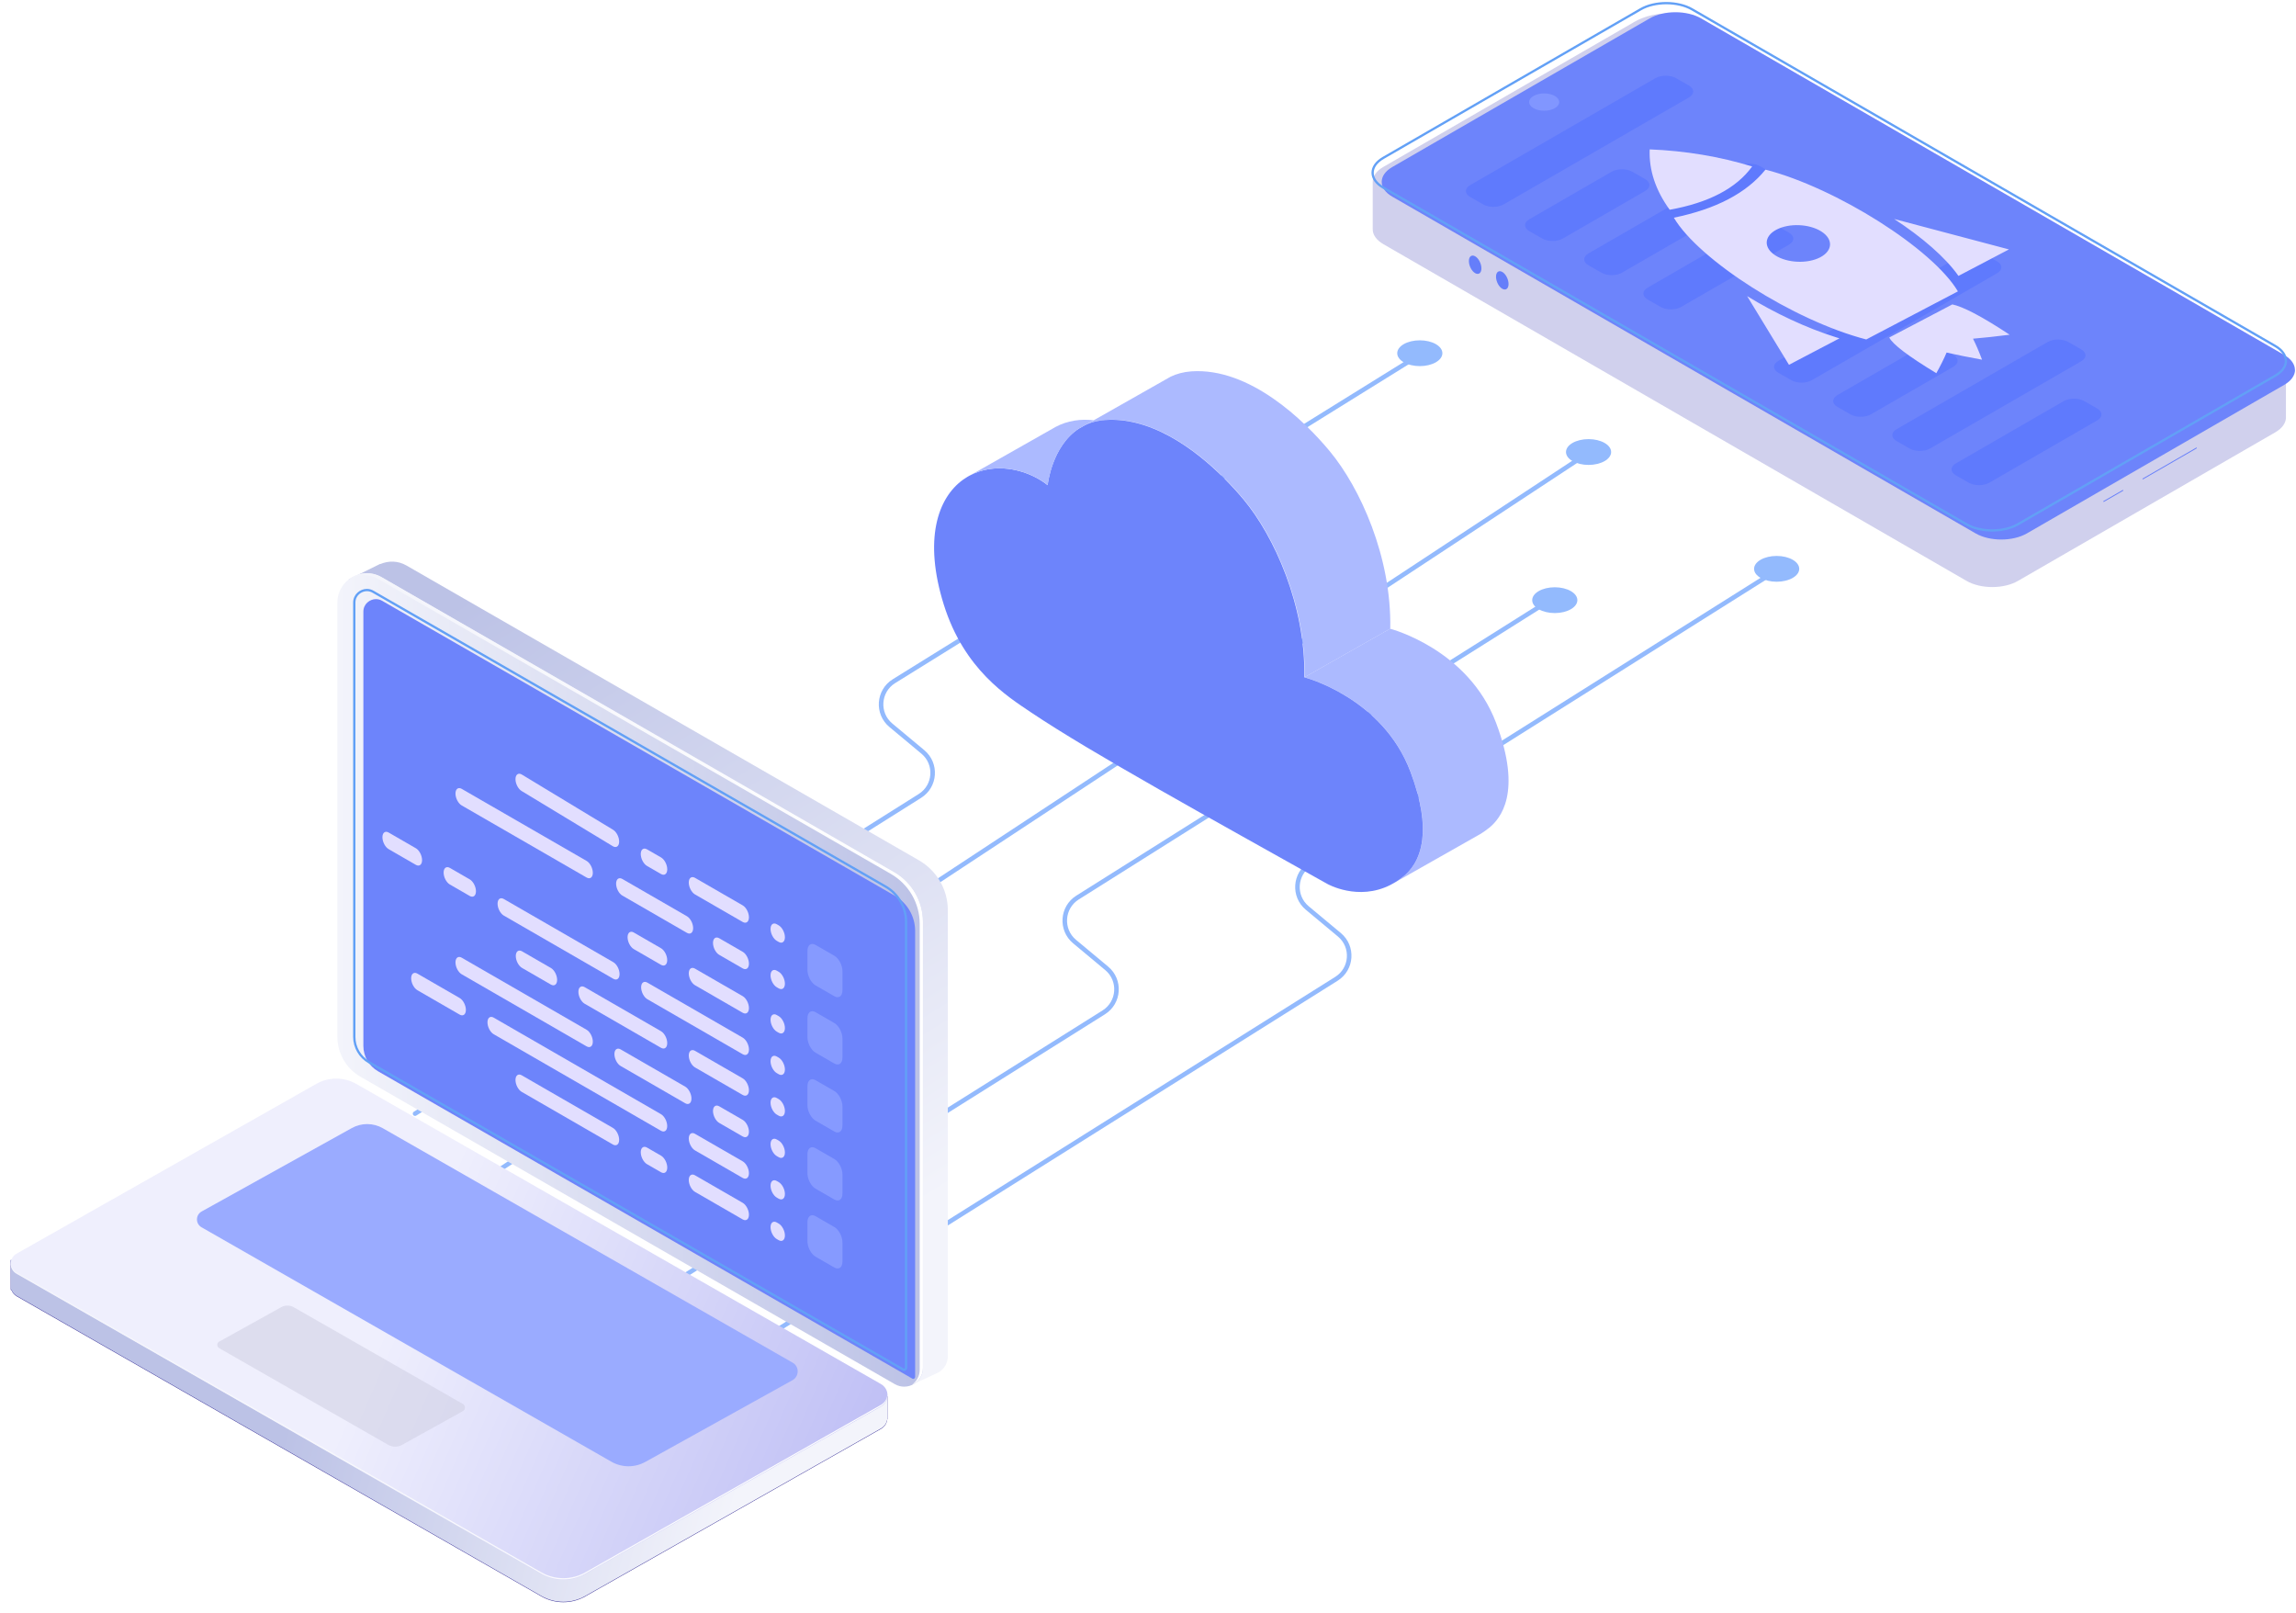 <svg width="1011" height="710" viewBox="0 0 1011 710" fill="none" xmlns="http://www.w3.org/2000/svg">
<ellipse cx="9.942" cy="5.681" rx="9.942" ry="5.681" transform="matrix(1 0 0 -1 674.676 269.904)" fill="#93BAFD"/>
<g filter="url(#filter0_d_323_2646)">
<path d="M1001.88 152.302C1005.01 154.114 1006.58 156.462 1006.58 158.851V179.776C1006.58 182.123 1005.01 184.512 1001.88 186.325L888.588 251.734C882.326 255.359 872.192 255.359 865.93 251.734L609.148 103.492C606.017 101.679 604.451 99.332 604.451 96.943V76.018C604.451 73.67 606.017 71.281 609.148 69.469L662.704 38.535L718.773 6.16C718.773 6.16 732.41 -3.272 748.765 6.16C765.12 15.592 1001.92 152.261 1001.92 152.261L1001.88 152.302Z" fill="#D0D0ED"/>
</g>
<g filter="url(#filter1_i_323_2646)">
<path d="M1006.57 158.85C1006.57 161.198 1005.01 163.587 1001.88 165.399L995.081 169.312L888.545 230.809C882.283 234.433 872.149 234.433 865.887 230.809L615.902 86.52L609.105 82.607C605.974 80.795 604.408 78.447 604.408 76.058C604.408 73.669 605.974 71.321 609.105 69.509L662.661 38.575L722.397 4.099C728.659 0.475 738.793 0.475 745.055 4.099L804.791 38.575L1001.84 152.301C1004.97 154.113 1006.53 156.461 1006.53 158.85H1006.57Z" fill="#6D84FB"/>
</g>
<path d="M1006.57 158.85C1006.57 161.198 1005.01 163.587 1001.88 165.399L995.081 169.312L888.545 230.809C882.283 234.433 872.149 234.433 865.887 230.809L615.902 86.52L609.105 82.607C605.974 80.795 604.408 78.447 604.408 76.058C604.408 73.669 605.974 71.321 609.105 69.509L662.661 38.575L722.397 4.099C728.659 0.475 738.793 0.475 745.055 4.099L804.791 38.575L1001.84 152.301C1004.97 154.113 1006.53 156.461 1006.53 158.85H1006.57Z" stroke="#62A0F6" stroke-linecap="round" stroke-linejoin="round"/>
<path d="M684.617 42.243C687.212 43.726 687.212 46.156 684.617 47.639C682.021 49.122 677.86 49.122 675.265 47.639C672.67 46.156 672.67 43.726 675.265 42.243C677.86 40.76 682.021 40.76 684.617 42.243Z" fill="#8196FF"/>
<path d="M879.378 120.288L797.807 167.368C795.294 168.81 791.257 168.81 788.744 167.368L783.059 164.114C780.546 162.673 780.546 160.325 783.059 158.883L864.629 111.803C867.142 110.361 871.179 110.361 873.692 111.803L879.378 115.057C881.891 116.499 881.891 118.846 879.378 120.288Z" fill="#5472FF" fill-opacity="0.55"/>
<path d="M860.097 161.48L823.844 182.404C821.331 183.846 817.293 183.846 814.78 182.404L809.095 179.15C806.582 177.709 806.582 175.361 809.095 173.919L845.349 152.995C847.862 151.553 851.899 151.553 854.412 152.995L860.097 156.249C862.61 157.69 862.61 160.038 860.097 161.48Z" fill="#5472FF" fill-opacity="0.55"/>
<path d="M916.418 159.051L849.885 197.44C847.372 198.882 843.334 198.882 840.821 197.44L835.136 194.186C832.623 192.744 832.623 190.396 835.136 188.955L901.67 150.566C904.183 149.124 908.22 149.124 910.733 150.566L916.418 153.82C918.931 155.261 918.931 157.609 916.418 159.051Z" fill="#5472FF" fill-opacity="0.55"/>
<path d="M923.458 185.08L875.958 212.513C873.445 213.955 869.408 213.955 866.895 212.513L861.21 209.259C858.697 207.817 858.697 205.469 861.21 204.028L908.71 176.595C911.223 175.154 915.26 175.154 917.773 176.595L923.458 179.849C925.971 181.291 925.971 183.639 923.458 185.08Z" fill="#5472FF" fill-opacity="0.55"/>
<path d="M743.692 42.895L662.122 89.975C659.609 91.417 655.571 91.417 653.058 89.975L647.373 86.722C644.86 85.28 644.86 82.932 647.373 81.49L728.943 34.41C731.456 32.969 735.494 32.969 738.007 34.41L743.692 37.664C746.205 39.106 746.205 41.454 743.692 42.895Z" fill="#5472FF" fill-opacity="0.55"/>
<path d="M724.412 84.087L688.158 105.012C685.645 106.453 681.608 106.453 679.095 105.012L673.41 101.758C670.897 100.316 670.897 97.968 673.41 96.526L709.663 75.602C712.176 74.16 716.213 74.16 718.726 75.602L724.412 78.856C726.925 80.298 726.925 82.646 724.412 84.087Z" fill="#5472FF" fill-opacity="0.55"/>
<path d="M780.733 81.658L714.199 120.047C711.686 121.489 707.649 121.489 705.136 120.047L699.451 116.793C696.938 115.352 696.938 113.004 699.451 111.562L765.984 73.173C768.497 71.731 772.534 71.731 775.047 73.173L780.733 76.427C783.246 77.869 783.246 80.217 780.733 81.658Z" fill="#5472FF" fill-opacity="0.55"/>
<path d="M787.773 107.688L740.273 135.12C737.76 136.562 733.722 136.562 731.209 135.12L725.524 131.866C723.011 130.425 723.011 128.077 725.524 126.635L773.024 99.203C775.537 97.761 779.575 97.761 782.088 99.203L787.773 102.457C790.286 103.898 790.286 106.246 787.773 107.688Z" fill="#5472FF" fill-opacity="0.55"/>
<path d="M934.779 215.901L926.334 220.762" stroke="#657EFA" stroke-width="0.38" stroke-miterlimit="10" stroke-linecap="round"/>
<path d="M967.157 197.24L943.592 210.833" stroke="#657EFA" stroke-width="0.38" stroke-miterlimit="10" stroke-linecap="round"/>
<path d="M652.319 118.155C652.319 120.214 651.083 121.12 649.559 120.255C648.035 119.39 646.799 117.001 646.799 114.942C646.799 112.882 648.035 111.976 649.559 112.841C651.083 113.706 652.319 116.095 652.319 118.155Z" fill="#657EFA"/>
<path d="M664.261 125.034C664.261 127.093 663.025 127.999 661.5 127.134C659.976 126.269 658.74 123.88 658.74 121.821C658.74 119.761 659.976 118.855 661.5 119.72C663.025 120.585 664.261 122.974 664.261 125.034Z" fill="#657EFA"/>
<path fill-rule="evenodd" clip-rule="evenodd" d="M859.393 133.949C864.321 134.917 872.827 139.388 884.912 147.362C878.75 148.144 873.372 148.726 868.779 149.107C870.088 151.703 871.414 154.785 872.758 158.354C866.716 157.249 861.513 156.201 857.148 155.209C856.061 157.806 854.553 160.836 852.626 164.298C840.223 156.773 833.317 151.535 831.907 148.584L859.687 134.011L859.393 133.949ZM777.401 74.671C808.672 82.78 851.032 109.577 862.127 128.276L821.77 149.446C789.697 141.129 748.135 114.534 737.043 95.84C746.336 93.936 754.347 91.22 761.073 87.692C767.799 84.164 773.242 79.823 777.401 74.671ZM834.051 96.408L884.601 109.803L862.374 121.464C856.651 113.324 846.347 104.427 834.051 96.408ZM769.316 130.364C781.555 137.877 795.375 144.407 808.466 148.491L809.974 148.951L787.742 160.61L769.316 130.364ZM782.255 101.094C776.682 104.016 776.476 109.113 781.793 112.478C787.111 115.842 795.938 116.2 801.511 113.277C807.083 110.354 807.29 105.257 801.972 101.893C796.655 98.528 787.827 98.171 782.255 101.094ZM726.412 65.763C742.186 66.402 757.226 68.912 771.531 73.293C768.045 78.093 763.275 82.08 757.222 85.256C751.168 88.431 743.831 90.794 735.209 92.345C728.975 83.731 726.043 74.87 726.412 65.763Z" fill="#E2DEFF"/>
<path d="M182.758 490.291L405.07 350.41C411.971 346.068 412.625 336.255 406.362 331.035L392.284 319.303C385.996 314.064 386.684 304.205 393.637 299.889L625.778 155.793" stroke="#93BAFD" stroke-width="2" stroke-linecap="round" stroke-linejoin="round"/>
<path d="M289.062 618.86L588.471 430.922C595.382 426.584 596.042 416.763 589.774 411.54L575.627 399.751C569.364 394.531 570.017 384.719 576.917 380.376L785.523 249.08" stroke="#93BAFD" stroke-width="2" stroke-linecap="round" stroke-linejoin="round"/>
<path d="M186.603 633.638L486.012 445.7C492.923 441.363 493.583 431.542 487.315 426.318L473.168 414.529C466.905 409.31 467.558 399.498 474.458 395.155L683.064 263.858" stroke="#93BAFD" stroke-width="2" stroke-linecap="round" stroke-linejoin="round"/>
<ellipse cx="9.942" cy="5.681" rx="9.942" ry="5.681" transform="matrix(1 0 0 -1 615.244 161.185)" fill="#93BAFD"/>
<ellipse cx="9.942" cy="5.681" rx="9.942" ry="5.681" transform="matrix(1 0 0 -1 772.377 256.112)" fill="#93BAFD"/>
<ellipse cx="9.942" cy="5.681" rx="9.942" ry="5.681" transform="matrix(1 0 0 -1 689.551 204.684)" fill="#93BAFD"/>
<path d="M699.379 199.387L205.027 524.768" stroke="#93BAFD" stroke-width="2" stroke-linecap="round" stroke-linejoin="round"/>
<path d="M404.637 378.755L178.954 248.949C175.171 246.775 171.016 246.834 167.494 248.322L167.436 248.238L153.572 255.083L159.516 263.633V451.355C159.516 458.597 163.393 465.29 169.686 468.908L390.538 595.933L400.424 610.154L413.118 604.28L413.113 604.273C415.579 602.901 417.358 600.307 417.358 597.088V400.712C417.358 391.652 412.506 383.281 404.637 378.755Z" fill="url(#paint0_linear_323_2646)"/>
<path d="M158.731 474.046L394.005 609.367C399.517 612.537 406.403 608.571 406.403 602.227V405.85C406.403 396.79 401.551 388.42 393.682 383.893L167.998 254.092C159.358 249.122 148.561 255.34 148.561 265.284V456.494C148.561 463.736 152.438 470.428 158.731 474.046Z" fill="url(#paint1_linear_323_2646)"/>
<path d="M393.683 383.895L167.999 254.092C163.395 251.443 158.22 252.037 154.352 254.615C158.018 252.791 162.516 252.591 166.57 254.923L392.253 384.729C400.125 389.255 404.974 397.626 404.974 406.686V603.062C404.974 605.906 403.553 608.221 401.53 609.679C404.309 608.416 406.404 605.707 406.404 602.229V405.852C406.404 396.792 401.552 388.422 393.683 383.895Z" fill="url(#paint2_linear_323_2646)"/>
<g filter="url(#filter2_i_323_2646)">
<path d="M398.128 603.07C398.048 603.07 397.917 603.059 397.726 602.946L162.452 467.625C158.474 465.339 156.004 461.074 156.004 456.494V265.285C156.004 261.871 158.881 259.761 161.547 259.761C162.494 259.761 163.417 260.013 164.289 260.517L389.97 390.322C395.522 393.512 398.969 399.466 398.969 405.855V602.232C398.969 602.629 398.524 603.072 398.128 603.072V603.07Z" fill="#6D84FB"/>
</g>
<path d="M398.128 603.07C398.048 603.07 397.917 603.059 397.726 602.946L162.452 467.625C158.474 465.339 156.004 461.074 156.004 456.494V265.285C156.004 261.871 158.881 259.761 161.547 259.761C162.494 259.761 163.417 260.013 164.289 260.517L389.97 390.322C395.522 393.512 398.969 399.466 398.969 405.855V602.232C398.969 602.629 398.524 603.072 398.128 603.072V603.07Z" stroke="#62A0F6" stroke-linecap="round" stroke-linejoin="round"/>
<g filter="url(#filter3_d_323_2646)">
<path d="M375.973 608.369L156.891 483.072C151.445 479.958 144.752 479.944 139.294 483.035L16.492 552.589L4.723 550.763V563.833L5.09 564.025C5.483 565.074 6.192 566.025 7.297 566.657L238.364 698.808C244.339 702.224 251.679 702.239 257.667 698.848L387.915 625.077C389.656 624.09 390.568 622.412 390.732 620.674L390.799 620.641V610.666L375.975 608.365L375.973 608.369Z" fill="#383097"/>
<path d="M375.973 608.183L156.891 482.886C151.445 479.771 144.752 479.758 139.294 482.848L16.492 552.403L4.723 550.576V563.646L5.09 563.839C5.483 564.887 6.192 565.838 7.297 566.47L238.364 698.621C244.339 702.037 251.679 702.053 257.667 698.661L387.915 624.89C389.656 623.904 390.568 622.226 390.732 620.488L390.799 620.454V610.479L375.975 608.178L375.973 608.183Z" fill="url(#paint3_linear_323_2646)"/>
<path d="M257.667 688.984L387.915 615.213C391.751 613.04 391.762 607.532 387.935 605.344L156.891 473.206C151.445 470.091 144.753 470.078 139.294 473.168L7.316 547.921C3.867 549.874 3.856 554.826 7.298 556.793L238.365 688.944C244.339 692.36 251.679 692.375 257.667 688.984Z" fill="url(#paint4_linear_323_2646)"/>
<path d="M387.915 614.494L257.667 688.265C251.679 691.656 244.339 691.641 238.365 688.225L7.298 556.074C5.675 555.145 4.847 553.551 4.758 551.922C4.656 553.742 5.483 555.606 7.298 556.644L238.365 688.795C244.339 692.211 251.679 692.226 257.667 688.834L387.915 615.064C389.93 613.922 390.862 611.863 390.764 609.845C390.67 611.67 389.739 613.461 387.915 614.494Z" fill="url(#paint5_linear_323_2646)"/>
</g>
<path d="M284.273 643.547L348.997 607.611C351.992 605.915 352.001 601.613 349.013 599.904L168.573 496.708C164.319 494.276 159.094 494.265 154.829 496.679L88.753 533.379C86.061 534.904 86.052 538.77 88.738 540.309L269.195 643.516C273.86 646.185 279.592 646.196 284.271 643.547H284.273Z" fill="#9AABFF"/>
<path opacity="0.57" d="M177.106 636.083L203.793 621.267C205.029 620.566 205.031 618.793 203.799 618.088L129.403 575.54C127.649 574.538 125.494 574.533 123.737 575.529L96.493 590.66C95.383 591.29 95.379 592.883 96.486 593.517L170.891 636.07C172.815 637.17 175.178 637.176 177.106 636.083Z" fill="#CFCFE2"/>
<path d="M359.095 463.433L367.406 468.225C369.377 469.359 370.964 468.157 370.964 465.531V457.209C370.964 454.592 369.368 451.548 367.406 450.405L359.095 445.613C357.124 444.479 355.537 445.682 355.537 448.308V456.629C355.537 459.247 357.133 462.291 359.095 463.433Z" fill="#869AFF"/>
<path d="M359.095 433.812L367.406 438.604C369.377 439.738 370.964 438.536 370.964 435.91V427.588C370.964 424.971 369.368 421.927 367.406 420.784L359.095 415.992C357.124 414.858 355.537 416.061 355.537 418.687V427.008C355.537 429.626 357.133 432.67 359.095 433.812Z" fill="#869AFF"/>
<path d="M359.095 493.369L367.406 498.161C369.377 499.295 370.964 498.093 370.964 495.466V487.145C370.964 484.527 369.368 481.483 367.406 480.341L359.095 475.549C357.124 474.415 355.537 475.617 355.537 478.243V486.565C355.537 489.183 357.133 492.226 359.095 493.369Z" fill="#869AFF"/>
<path d="M359.095 523.306L367.406 528.097C369.377 529.231 370.964 528.029 370.964 525.403V517.081C370.964 514.464 369.368 511.42 367.406 510.277L359.095 505.485C357.124 504.351 355.537 505.554 355.537 508.18V516.502C355.537 519.119 357.133 522.163 359.095 523.306Z" fill="#869AFF"/>
<path d="M359.095 553.241L367.406 558.033C369.377 559.167 370.964 557.965 370.964 555.339V547.017C370.964 544.399 369.368 541.355 367.406 540.213L359.095 535.421C357.124 534.287 355.537 535.489 355.537 538.115V546.437C355.537 549.055 357.133 552.099 359.095 553.241Z" fill="#869AFF"/>
<path d="M342.036 454.176L342.881 454.662C344.391 455.531 345.62 454.61 345.62 452.59C345.62 450.569 344.391 448.224 342.881 447.354L342.036 446.868C340.526 445.999 339.297 446.92 339.297 448.94C339.297 450.961 340.526 453.306 342.036 454.176Z" fill="#E2DEFF"/>
<path d="M306.026 433.748L327.042 445.872C328.552 446.742 329.781 445.821 329.781 443.8C329.781 441.78 328.552 439.435 327.042 438.565L306.026 426.441C304.516 425.571 303.287 426.492 303.287 428.513C303.287 430.533 304.516 432.878 306.026 433.748Z" fill="#E2DEFF"/>
<path d="M279.075 417.844L291.055 424.759C292.565 425.629 293.794 424.708 293.794 422.687C293.794 420.667 292.565 418.322 291.055 417.452L279.075 410.537C277.565 409.668 276.336 410.589 276.336 412.609C276.336 414.63 277.565 416.975 279.075 417.844Z" fill="#E2DEFF"/>
<path d="M342.036 490.702L342.881 491.188C344.391 492.058 345.62 491.137 345.62 489.116C345.62 487.095 344.391 484.751 342.881 483.881L342.036 483.395C340.526 482.525 339.297 483.446 339.297 485.467C339.297 487.487 340.526 489.832 342.036 490.702Z" fill="#E2DEFF"/>
<path d="M229.858 426.122L242.58 433.463C244.09 434.333 245.319 433.412 245.319 431.391C245.319 429.37 244.09 427.026 242.58 426.156L229.858 418.815C228.348 417.945 227.119 418.866 227.119 420.887C227.119 422.907 228.348 425.252 229.858 426.122Z" fill="#E2DEFF"/>
<path d="M306.026 469.931L327.042 482.056C328.552 482.926 329.781 482.005 329.781 479.984C329.781 477.963 328.552 475.618 327.042 474.749L306.026 462.624C304.516 461.755 303.287 462.676 303.287 464.696C303.287 466.717 304.516 469.062 306.026 469.931Z" fill="#E2DEFF"/>
<path d="M257.426 441.888L291.062 461.294C292.572 462.164 293.801 461.243 293.801 459.222C293.801 457.202 292.572 454.857 291.062 453.987L257.426 434.581C255.916 433.712 254.688 434.633 254.688 436.653C254.688 438.674 255.916 441.019 257.426 441.888Z" fill="#E2DEFF"/>
<path d="M342.036 545.501L342.881 545.987C344.391 546.856 345.62 545.936 345.62 543.915C345.62 541.894 344.391 539.549 342.881 538.68L342.036 538.194C340.526 537.324 339.297 538.245 339.297 540.266C339.297 542.286 340.526 544.631 342.036 545.501Z" fill="#E2DEFF"/>
<path d="M291.074 516.085L284.887 512.521C283.377 511.652 282.148 509.307 282.148 507.286C282.148 505.265 283.377 504.345 284.887 505.214L291.074 508.778C292.584 509.648 293.812 511.993 293.812 514.013C293.812 516.034 292.584 516.955 291.074 516.085Z" fill="#E2DEFF"/>
<path d="M306.026 524.73L327.042 536.855C328.552 537.724 329.781 536.804 329.781 534.783C329.781 532.762 328.552 530.417 327.042 529.548L306.026 517.423C304.516 516.553 303.287 517.474 303.287 519.495C303.287 521.516 304.516 523.861 306.026 524.73Z" fill="#E2DEFF"/>
<path d="M269.895 503.876L229.723 480.701C228.213 479.831 226.984 477.487 226.984 475.466C226.984 473.445 228.213 472.524 229.723 473.394L269.895 496.568C271.405 497.438 272.634 499.783 272.634 501.804C272.634 503.824 271.405 504.745 269.895 503.876Z" fill="#E2DEFF"/>
<path d="M342.036 414.204L342.881 414.69C344.391 415.56 345.62 414.639 345.62 412.618C345.62 410.597 344.391 408.253 342.881 407.383L342.036 406.897C340.526 406.027 339.297 406.948 339.297 408.969C339.297 410.989 340.526 413.334 342.036 414.204Z" fill="#E2DEFF"/>
<path d="M291.074 384.788L284.887 381.224C283.377 380.355 282.148 378.01 282.148 375.989C282.148 373.968 283.377 373.048 284.887 373.917L291.074 377.481C292.584 378.351 293.812 380.696 293.812 382.716C293.812 384.737 292.584 385.658 291.074 384.788Z" fill="#E2DEFF"/>
<path d="M306.026 393.776L327.042 405.901C328.552 406.77 329.781 405.849 329.781 403.829C329.781 401.808 328.552 399.463 327.042 398.594L306.026 386.469C304.516 385.599 303.287 386.52 303.287 388.541C303.287 390.562 304.516 392.906 306.026 393.776Z" fill="#E2DEFF"/>
<path d="M269.895 372.578L229.723 348.268C228.213 347.399 226.984 345.054 226.984 343.033C226.984 341.012 228.213 340.092 229.723 340.961L269.895 365.271C271.405 366.141 272.634 368.485 272.634 370.506C272.634 372.527 271.405 373.448 269.895 372.578Z" fill="#E2DEFF"/>
<path d="M342.036 527.237L342.881 527.723C344.391 528.593 345.62 527.672 345.62 525.651C345.62 523.63 344.391 521.286 342.881 520.416L342.036 519.93C340.526 519.06 339.297 519.981 339.297 522.002C339.297 524.023 340.526 526.367 342.036 527.237Z" fill="#E2DEFF"/>
<path d="M183.786 435.938L202.404 446.681C203.914 447.551 205.143 446.63 205.143 444.61C205.143 442.589 203.914 440.244 202.404 439.374L183.786 428.631C182.276 427.762 181.047 428.682 181.047 430.703C181.047 432.724 182.276 435.069 183.786 435.938Z" fill="#E2DEFF"/>
<path d="M306.026 506.467L327.042 518.591C328.552 519.461 329.781 518.54 329.781 516.519C329.781 514.498 328.552 512.154 327.042 511.284L306.026 499.16C304.516 498.29 303.287 499.211 303.287 501.231C303.287 503.252 304.516 505.597 306.026 506.467Z" fill="#E2DEFF"/>
<path d="M217.387 455.318L291.049 497.822C292.559 498.692 293.788 497.771 293.788 495.75C293.788 493.729 292.559 491.385 291.049 490.515L217.387 448.011C215.877 447.141 214.648 448.062 214.648 450.083C214.648 452.104 215.877 454.448 217.387 455.318Z" fill="#E2DEFF"/>
<path d="M171.133 373.831L183.113 380.746C184.623 381.615 185.852 380.695 185.852 378.674C185.852 376.653 184.623 374.308 183.113 373.439L171.133 366.524C169.623 365.654 168.395 366.575 168.395 368.596C168.395 370.616 169.623 372.961 171.133 373.831Z" fill="#E2DEFF"/>
<path d="M342.036 472.439L342.881 472.925C344.391 473.795 345.62 472.874 345.62 470.853C345.62 468.833 344.391 466.488 342.881 465.618L342.036 465.132C340.526 464.262 339.297 465.183 339.297 467.204C339.297 469.225 340.526 471.57 342.036 472.439Z" fill="#E2DEFF"/>
<path d="M198.075 389.392L206.838 394.448C208.348 395.318 209.577 394.397 209.577 392.377C209.577 390.356 208.348 388.011 206.838 387.141L198.075 382.085C196.565 381.216 195.336 382.136 195.336 384.157C195.336 386.178 196.565 388.523 198.075 389.392Z" fill="#E2DEFF"/>
<path d="M285.05 439.903L327.055 464.135C328.566 465.005 329.794 464.084 329.794 462.063C329.794 460.042 328.566 457.698 327.055 456.828L285.05 432.596C283.539 431.726 282.311 432.647 282.311 434.668C282.311 436.689 283.539 439.033 285.05 439.903Z" fill="#E2DEFF"/>
<path d="M221.839 403.086L270.073 430.916C271.583 431.785 272.812 430.864 272.812 428.844C272.812 426.823 271.583 424.478 270.073 423.609L221.839 395.779C220.328 394.909 219.1 395.83 219.1 397.851C219.1 399.871 220.328 402.216 221.839 403.086Z" fill="#E2DEFF"/>
<path d="M342.036 508.966L342.881 509.452C344.391 510.321 345.62 509.4 345.62 507.38C345.62 505.359 344.391 503.014 342.881 502.145L342.036 501.659C340.526 500.789 339.297 501.71 339.297 503.73C339.297 505.751 340.526 508.096 342.036 508.966Z" fill="#E2DEFF"/>
<path d="M203.3 428.928L258.3 460.663C259.811 461.533 261.039 460.612 261.039 458.592C261.039 456.571 259.811 454.226 258.3 453.356L203.3 421.621C201.789 420.752 200.561 421.673 200.561 423.693C200.561 425.714 201.789 428.059 203.3 428.928Z" fill="#E2DEFF"/>
<path d="M316.692 494.36L327.042 500.329C328.552 501.198 329.781 500.277 329.781 498.257C329.781 496.236 328.552 493.891 327.042 493.021L316.692 487.053C315.182 486.183 313.953 487.104 313.953 489.125C313.953 491.146 315.182 493.49 316.692 494.36Z" fill="#E2DEFF"/>
<path d="M273.284 469.301L301.731 485.714C303.242 486.583 304.47 485.663 304.47 483.642C304.47 481.621 303.242 479.276 301.731 478.407L273.284 461.993C271.774 461.124 270.545 462.045 270.545 464.065C270.545 466.086 271.774 468.431 273.284 469.301Z" fill="#E2DEFF"/>
<path d="M342.036 434.641L342.881 435.127C344.391 435.997 345.62 435.076 345.62 433.055C345.62 431.035 344.391 428.69 342.881 427.82L342.036 427.334C340.526 426.465 339.297 427.385 339.297 429.406C339.297 431.427 340.526 433.772 342.036 434.641Z" fill="#E2DEFF"/>
<path d="M203.3 354.596L258.3 386.331C259.811 387.201 261.039 386.28 261.039 384.26C261.039 382.239 259.811 379.894 258.3 379.024L203.3 347.289C201.789 346.42 200.561 347.341 200.561 349.361C200.561 351.382 201.789 353.727 203.3 354.596Z" fill="#E2DEFF"/>
<path d="M316.692 420.37L327.042 426.338C328.552 427.208 329.781 426.287 329.781 424.266C329.781 422.246 328.552 419.901 327.042 419.031L316.692 413.063C315.182 412.193 313.953 413.114 313.953 415.135C313.953 417.155 315.182 419.5 316.692 420.37Z" fill="#E2DEFF"/>
<path d="M274.026 394.268L302.474 410.682C303.984 411.551 305.213 410.63 305.213 408.61C305.213 406.589 303.984 404.244 302.474 403.374L274.026 386.961C272.516 386.092 271.287 387.012 271.287 389.033C271.287 391.054 272.516 393.399 274.026 394.268Z" fill="#E2DEFF"/>
<g filter="url(#filter4_d_323_2646)">
<path d="M612.199 272.776L574.479 294.152C575.082 262.5 561.11 232.032 547.891 216.09C538.698 205.032 520.764 187.187 500.397 182.154C496.005 181.034 491.484 180.569 486.919 180.865C485.778 180.928 484.723 181.097 483.668 181.288C481.537 181.668 479.621 182.302 477.877 183.148L481.666 180.992L515.424 161.856C518.051 160.588 521.108 159.742 524.617 159.488C550.323 157.755 574.415 181.224 585.567 194.693C598.808 210.656 612.78 241.103 612.177 272.776H612.199Z" fill="#ACBAFF"/>
<path d="M655.748 360.411C654.543 361.384 653.359 362.251 652.153 362.991L650.495 363.942L614.369 384.409C615.596 383.691 616.823 382.824 618.029 381.809C620.806 379.525 625.198 374.874 626.296 365.528C627.136 358.551 626.059 348.909 621.065 335.673C608.75 303.006 574.367 294.168 574.367 294.168L612.087 272.792C612.087 272.792 646.448 281.63 658.784 314.276C670.431 345.167 660.614 356.415 655.748 360.433V360.411Z" fill="#ACBAFF"/>
<path d="M626.27 365.543C625.172 374.889 620.78 379.562 618.003 381.824C616.797 382.818 615.57 383.685 614.343 384.425L614.149 384.53L612.34 385.545C598.023 392.882 584.46 385.144 584.46 385.144C534.296 357.023 480.666 327.548 454.013 309.64C443.55 302.599 424.561 290.801 415.583 262.193C406.627 233.565 412.849 215.212 424.109 207.156C424.711 206.733 425.314 206.332 425.917 205.972L426.951 205.38C432.333 202.483 438.232 201.743 443.83 202.399C446.069 202.674 448.286 203.139 450.375 203.837C454.573 205.169 458.34 207.22 461.29 209.588C461.29 209.588 463.034 192.461 475.09 184.659L477.738 183.179C479.482 182.334 481.398 181.699 483.53 181.319C484.563 181.107 485.64 180.959 486.781 180.896C491.345 180.6 495.866 181.086 500.258 182.185C520.647 187.218 538.559 205.063 547.752 216.121C560.971 232.063 574.944 262.51 574.341 294.184C574.341 294.184 608.702 303.022 621.038 335.689C626.033 348.924 627.11 358.566 626.27 365.543Z" fill="#6D84FB"/>
<path d="M481.589 181.022L477.8 183.178L475.152 184.658C463.095 192.46 461.351 209.587 461.351 209.587C458.402 207.219 454.634 205.168 450.436 203.836C448.326 203.159 446.13 202.673 443.891 202.398C438.293 201.742 432.373 202.483 427.012 205.379L463.655 184.616L464.71 184.003C470.092 181.106 475.991 180.366 481.589 181.022Z" fill="#ACBAFF"/>
</g>
<defs>
<filter id="filter0_d_323_2646" x="600.451" y="1.968" width="410.125" height="260.485" filterUnits="userSpaceOnUse" color-interpolation-filters="sRGB">
<feFlood flood-opacity="0" result="BackgroundImageFix"/>
<feColorMatrix in="SourceAlpha" type="matrix" values="0 0 0 0 0 0 0 0 0 0 0 0 0 0 0 0 0 0 127 0" result="hardAlpha"/>
<feOffset dy="4"/>
<feGaussianBlur stdDeviation="2"/>
<feComposite in2="hardAlpha" operator="out"/>
<feColorMatrix type="matrix" values="0 0 0 0 0.427 0 0 0 0 0.518 0 0 0 0 0.984 0 0 0 0.3 0"/>
<feBlend mode="normal" in2="BackgroundImageFix" result="effect1_dropShadow_323_2646"/>
<feBlend mode="normal" in="SourceGraphic" in2="effect1_dropShadow_323_2646" result="shape"/>
</filter>
<filter id="filter1_i_323_2646" x="603.908" y="0.881" width="407.166" height="237.146" filterUnits="userSpaceOnUse" color-interpolation-filters="sRGB">
<feFlood flood-opacity="0" result="BackgroundImageFix"/>
<feBlend mode="normal" in="SourceGraphic" in2="BackgroundImageFix" result="shape"/>
<feColorMatrix in="SourceAlpha" type="matrix" values="0 0 0 0 0 0 0 0 0 0 0 0 0 0 0 0 0 0 127 0" result="hardAlpha"/>
<feOffset dx="4" dy="4"/>
<feGaussianBlur stdDeviation="2"/>
<feComposite in2="hardAlpha" operator="arithmetic" k2="-1" k3="1"/>
<feColorMatrix type="matrix" values="0 0 0 0 0.215 0 0 0 0 0.314 0 0 0 0 0.819 0 0 0 1 0"/>
<feBlend mode="normal" in2="shape" result="effect1_innerShadow_323_2646"/>
</filter>
<filter id="filter2_i_323_2646" x="155.504" y="259.261" width="247.965" height="348.312" filterUnits="userSpaceOnUse" color-interpolation-filters="sRGB">
<feFlood flood-opacity="0" result="BackgroundImageFix"/>
<feBlend mode="normal" in="SourceGraphic" in2="BackgroundImageFix" result="shape"/>
<feColorMatrix in="SourceAlpha" type="matrix" values="0 0 0 0 0 0 0 0 0 0 0 0 0 0 0 0 0 0 127 0" result="hardAlpha"/>
<feOffset dx="4" dy="4"/>
<feGaussianBlur stdDeviation="2"/>
<feComposite in2="hardAlpha" operator="arithmetic" k2="-1" k3="1"/>
<feColorMatrix type="matrix" values="0 0 0 0 0.215 0 0 0 0 0.314 0 0 0 0 0.819 0 0 0 1 0"/>
<feBlend mode="normal" in2="shape" result="effect1_innerShadow_323_2646"/>
</filter>
<filter id="filter3_d_323_2646" x="0.723" y="470.86" width="394.076" height="238.521" filterUnits="userSpaceOnUse" color-interpolation-filters="sRGB">
<feFlood flood-opacity="0" result="BackgroundImageFix"/>
<feColorMatrix in="SourceAlpha" type="matrix" values="0 0 0 0 0 0 0 0 0 0 0 0 0 0 0 0 0 0 127 0" result="hardAlpha"/>
<feOffset dy="4"/>
<feGaussianBlur stdDeviation="2"/>
<feComposite in2="hardAlpha" operator="out"/>
<feColorMatrix type="matrix" values="0 0 0 0 0.427 0 0 0 0 0.518 0 0 0 0 0.984 0 0 0 0.3 0"/>
<feBlend mode="normal" in2="BackgroundImageFix" result="effect1_dropShadow_323_2646"/>
<feBlend mode="normal" in="SourceGraphic" in2="effect1_dropShadow_323_2646" result="shape"/>
</filter>
<filter id="filter4_d_323_2646" x="407.311" y="159.397" width="260.949" height="237.308" filterUnits="userSpaceOnUse" color-interpolation-filters="sRGB">
<feFlood flood-opacity="0" result="BackgroundImageFix"/>
<feColorMatrix in="SourceAlpha" type="matrix" values="0 0 0 0 0 0 0 0 0 0 0 0 0 0 0 0 0 0 127 0" result="hardAlpha"/>
<feOffset dy="4"/>
<feGaussianBlur stdDeviation="2"/>
<feComposite in2="hardAlpha" operator="out"/>
<feColorMatrix type="matrix" values="0 0 0 0 0.427 0 0 0 0 0.518 0 0 0 0 0.984 0 0 0 0.3 0"/>
<feBlend mode="normal" in2="BackgroundImageFix" result="effect1_dropShadow_323_2646"/>
<feBlend mode="normal" in="SourceGraphic" in2="effect1_dropShadow_323_2646" result="shape"/>
</filter>
<linearGradient id="paint0_linear_323_2646" x1="368.703" y1="553.793" x2="192.913" y2="270.676" gradientUnits="userSpaceOnUse">
<stop stop-color="#F3F4FB"/>
<stop offset="1" stop-color="#BCC2E6"/>
</linearGradient>
<linearGradient id="paint1_linear_323_2646" x1="148.561" y1="431.414" x2="406.403" y2="431.414" gradientUnits="userSpaceOnUse">
<stop stop-color="#F3F4FB"/>
<stop offset="1" stop-color="#BCC2E6"/>
</linearGradient>
<linearGradient id="paint2_linear_323_2646" x1="154.352" y1="431.023" x2="406.404" y2="431.023" gradientUnits="userSpaceOnUse">
<stop stop-color="#F3F4FB"/>
<stop offset="0.99" stop-color="white"/>
</linearGradient>
<linearGradient id="paint3_linear_323_2646" x1="332.31" y1="627.431" x2="139.398" y2="574.617" gradientUnits="userSpaceOnUse">
<stop stop-color="#F3F4FB"/>
<stop offset="1" stop-color="#BCC2E6"/>
</linearGradient>
<linearGradient id="paint4_linear_323_2646" x1="-44.902" y1="474.625" x2="374.973" y2="657.408" gradientUnits="userSpaceOnUse">
<stop offset="0.52" stop-color="#EFEFFD"/>
<stop offset="1" stop-color="#BFBFF5"/>
</linearGradient>
<linearGradient id="paint5_linear_323_2646" x1="4.75" y1="621.645" x2="390.77" y2="621.645" gradientUnits="userSpaceOnUse">
<stop stop-color="#F3F4FB"/>
<stop offset="1" stop-color="#FEFEFE"/>
</linearGradient>
</defs>
</svg>
